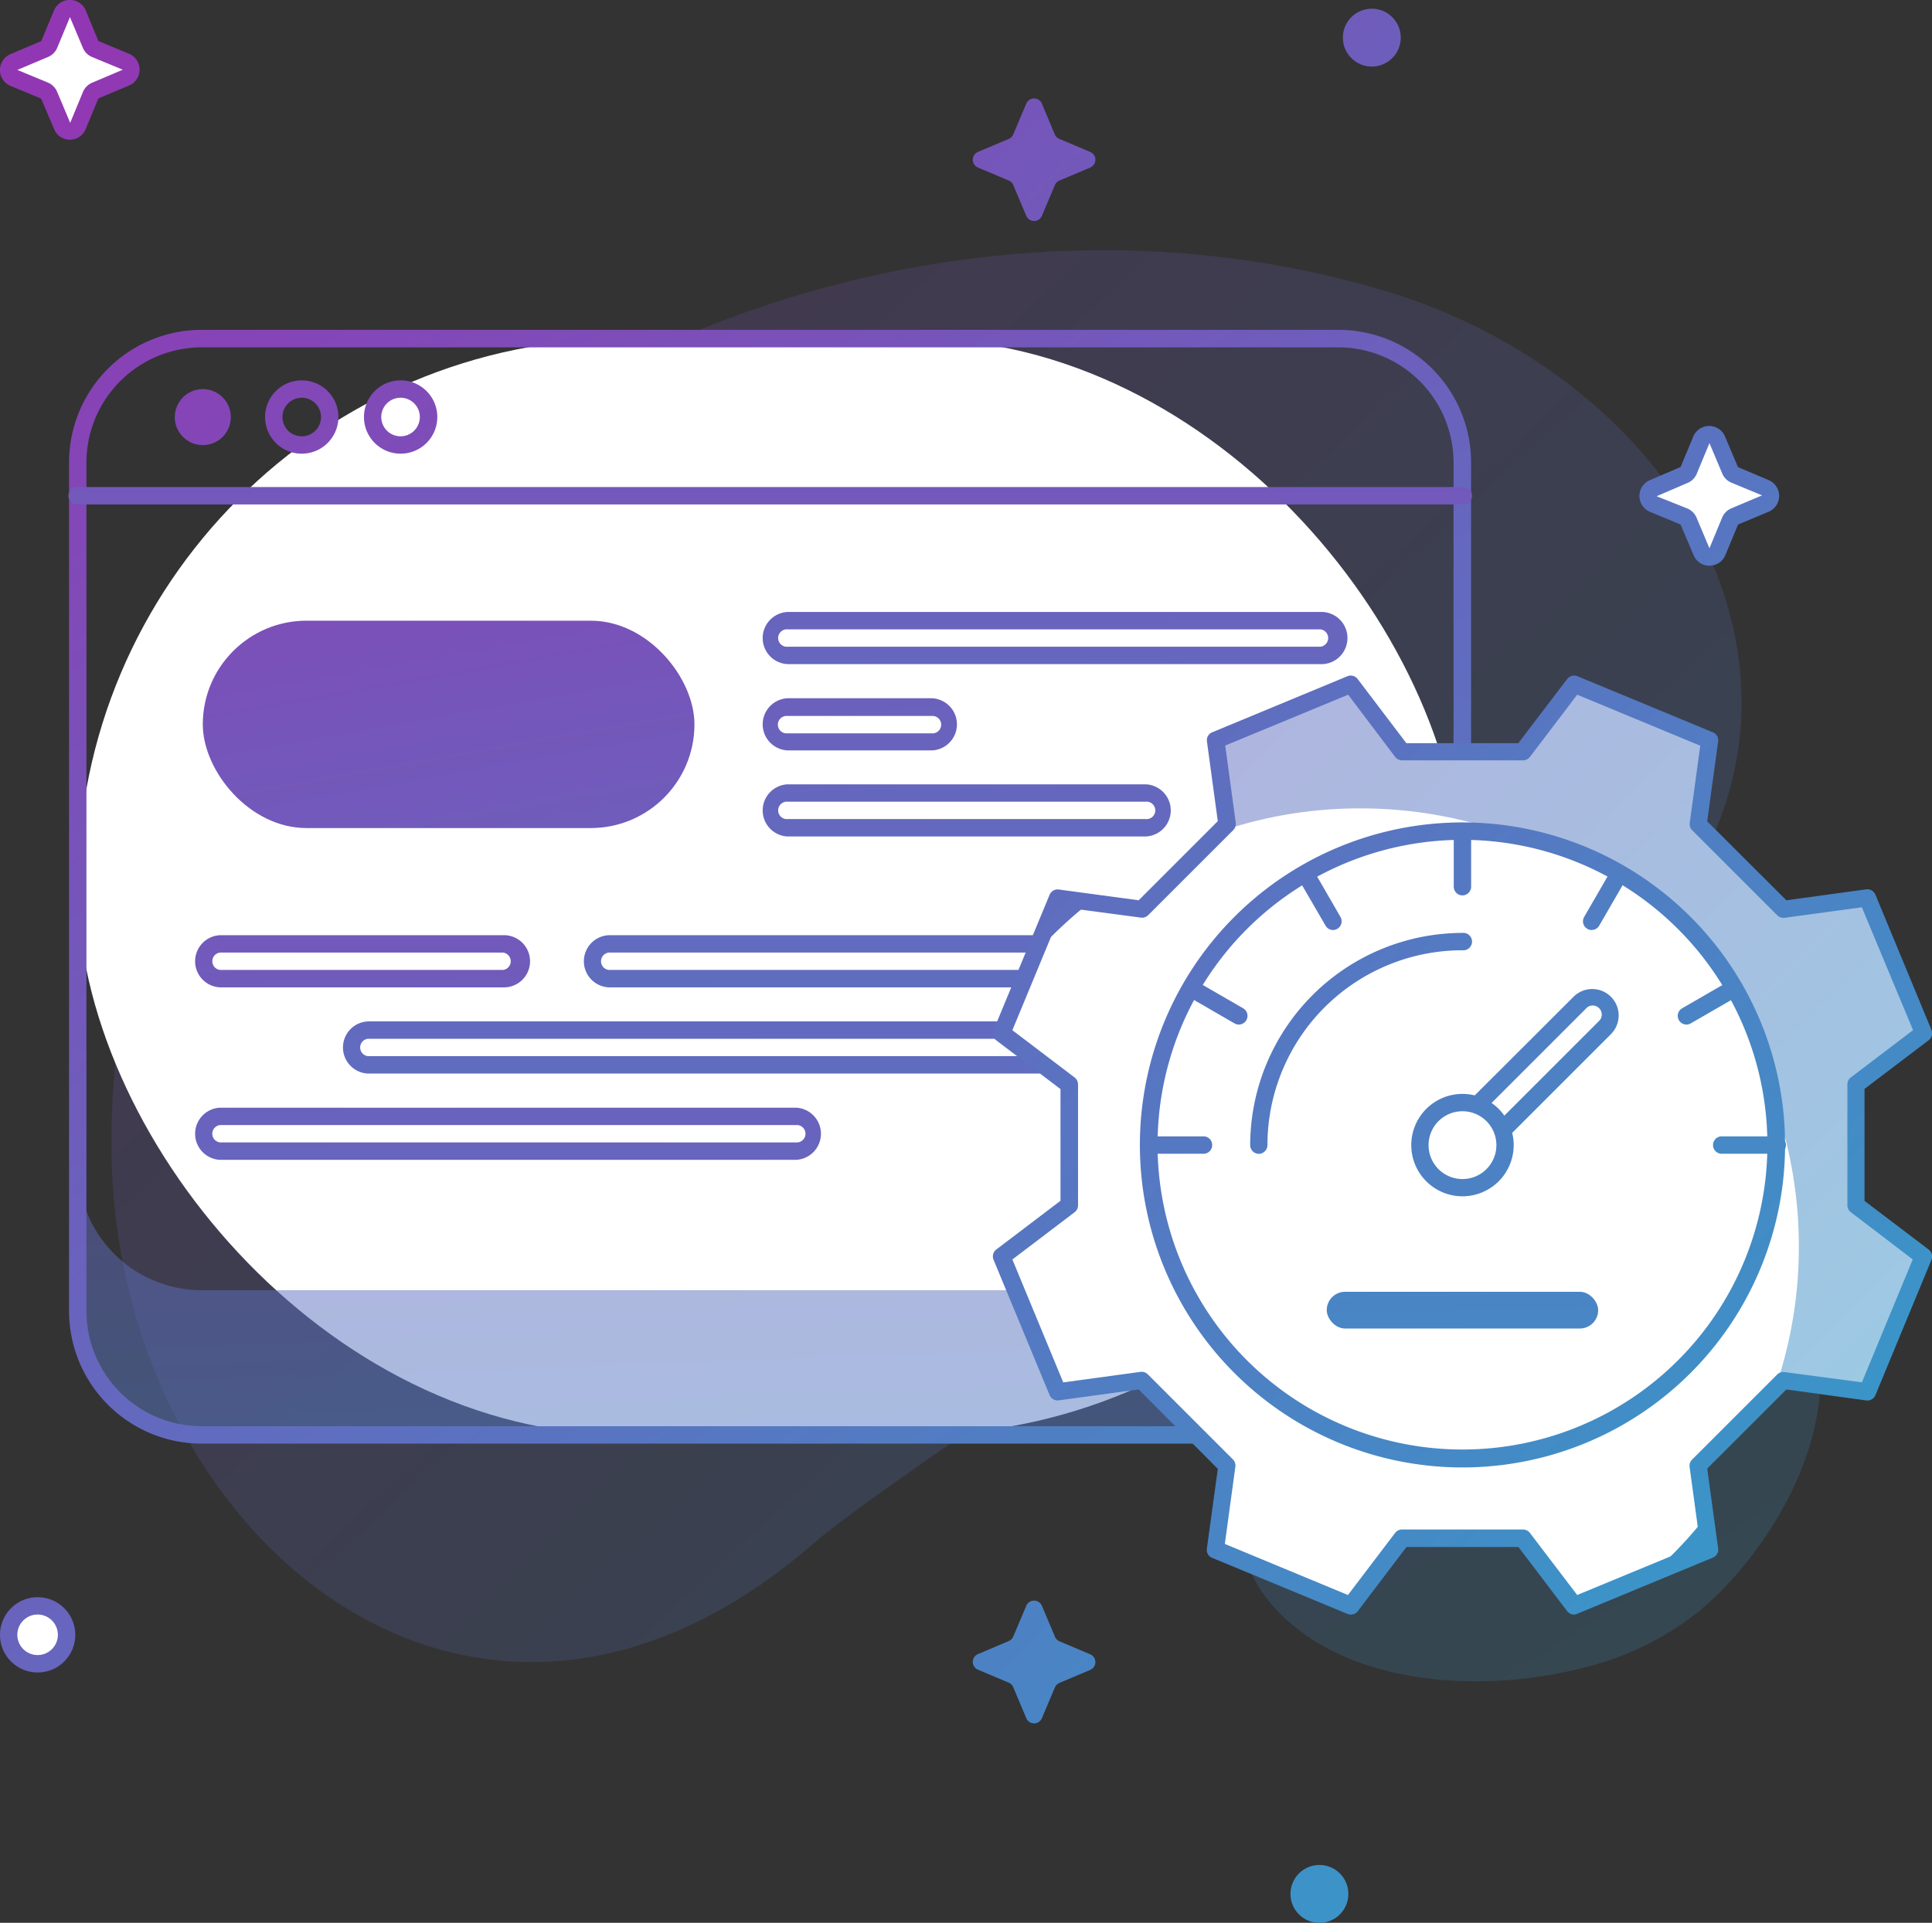 <svg xmlns="http://www.w3.org/2000/svg" xmlns:xlink="http://www.w3.org/1999/xlink" width="45.576" height="45.371" viewBox="0 0 45.576 45.371">
  <rect x="0" y="0" width="45.576" height="45.371" fill="#333333" stroke="none"/>
  <defs>
    <linearGradient id="linear-gradient" x1="-0.042" y1="-0.115" x2="1.053" y2="1.148" gradientUnits="objectBoundingBox">
      <stop offset="0" stop-color="#9237b3"/>
      <stop offset="1" stop-color="#2fa1cb"/>
    </linearGradient>
    <linearGradient id="linear-gradient-2" x1="-1.967" y1="-2.689" x2="1.129" y2="1.274" xlink:href="#linear-gradient"/>
    <linearGradient id="linear-gradient-3" x1="-9.74" y1="-9.741" x2="13.958" y2="13.957" xlink:href="#linear-gradient"/>
    <linearGradient id="linear-gradient-4" x1="-10.55" y1="-10.551" x2="20.292" y2="20.29" xlink:href="#linear-gradient"/>
    <linearGradient id="linear-gradient-5" x1="-26.107" y1="-26.107" x2="4.735" y2="4.735" xlink:href="#linear-gradient"/>
    <linearGradient id="linear-gradient-6" x1="-9.974" y1="-9.955" x2="4.595" y2="4.589" xlink:href="#linear-gradient"/>
    <linearGradient id="linear-gradient-7" x1="-3.84" y1="-3.84" x2="10.729" y2="10.729" xlink:href="#linear-gradient"/>
    <linearGradient id="linear-gradient-8" x1="-6.925" y1="-6.92" x2="5.849" y2="5.844" xlink:href="#linear-gradient"/>
    <linearGradient id="linear-gradient-9" x1="0.467" y1="0.466" x2="13.234" y2="13.224" xlink:href="#linear-gradient"/>
    <linearGradient id="linear-gradient-10" x1="-0.188" y1="-3.178" x2="1.101" y2="3.463" xlink:href="#linear-gradient"/>
    <linearGradient id="linear-gradient-11" x1="-0.044" y1="-0.185" x2="1.228" y2="1.417" xlink:href="#linear-gradient"/>
    <linearGradient id="linear-gradient-12" x1="0.095" y1="-32.046" x2="1.367" y2="70.257" xlink:href="#linear-gradient"/>
    <linearGradient id="linear-gradient-13" x1="-3.87" y1="-3.868" x2="27.987" y2="27.989" xlink:href="#linear-gradient"/>
    <linearGradient id="linear-gradient-14" x1="-3.514" y1="-3.512" x2="20.826" y2="20.828" xlink:href="#linear-gradient"/>
    <linearGradient id="linear-gradient-15" x1="-4.188" y1="-4.186" x2="20.152" y2="20.154" xlink:href="#linear-gradient"/>
    <linearGradient id="linear-gradient-16" x1="-0.56" y1="-2.014" x2="3.07" y2="6.59" xlink:href="#linear-gradient"/>
    <linearGradient id="linear-gradient-17" x1="-0.835" y1="-14.459" x2="2.217" y2="19.735" xlink:href="#linear-gradient"/>
    <linearGradient id="linear-gradient-18" x1="-3.204" y1="-13.425" x2="5.891" y2="20.769" xlink:href="#linear-gradient"/>
    <linearGradient id="linear-gradient-19" x1="-1.508" y1="-15.273" x2="2.844" y2="18.921" xlink:href="#linear-gradient"/>
    <linearGradient id="linear-gradient-20" x1="-1.28" y1="-10.925" x2="4.048" y2="23.269" xlink:href="#linear-gradient"/>
    <linearGradient id="linear-gradient-21" x1="-0.676" y1="-16.702" x2="1.662" y2="17.492" xlink:href="#linear-gradient"/>
    <linearGradient id="linear-gradient-22" x1="-0.377" y1="-16.374" x2="1.4" y2="17.821" xlink:href="#linear-gradient"/>
    <linearGradient id="linear-gradient-23" x1="-0.704" y1="-13.981" x2="2.138" y2="20.213" xlink:href="#linear-gradient"/>
    <linearGradient id="linear-gradient-24" x1="-16.21" y1="-15.86" x2="15.848" y2="15.599" xlink:href="#linear-gradient"/>
    <linearGradient id="linear-gradient-25" x1="-26.809" y1="-27.365" x2="4.65" y2="4.777" xlink:href="#linear-gradient"/>
    <linearGradient id="linear-gradient-26" x1="-1.145" y1="-1.352" x2="1.375" y2="1.168" xlink:href="#linear-gradient"/>
    <linearGradient id="linear-gradient-27" x1="-0.819" y1="-0.819" x2="1.081" y2="1.081" xlink:href="#linear-gradient"/>
    <linearGradient id="linear-gradient-28" x1="-1.42" y1="-1.42" x2="1.346" y2="1.346" xlink:href="#linear-gradient"/>
    <linearGradient id="linear-gradient-29" x1="-62.559" y1="-14.698" x2="40.163" y2="10.05" xlink:href="#linear-gradient"/>
    <linearGradient id="linear-gradient-30" x1="-22.813" y1="-15.593" x2="17.076" y2="11.929" xlink:href="#linear-gradient"/>
    <linearGradient id="linear-gradient-31" x1="-15.619" y1="-22.79" x2="11.945" y2="17.046" xlink:href="#linear-gradient"/>
    <linearGradient id="linear-gradient-32" x1="-14.863" y1="-62.559" x2="10.158" y2="40.163" xlink:href="#linear-gradient"/>
    <linearGradient id="linear-gradient-33" x1="-26.012" y1="-17.82" x2="13.877" y2="9.733" xlink:href="#linear-gradient"/>
    <linearGradient id="linear-gradient-34" x1="-19.437" y1="-28.322" x2="8.127" y2="11.515" xlink:href="#linear-gradient"/>
    <linearGradient id="linear-gradient-35" x1="-18.465" y1="-78.708" x2="6.016" y2="23.595" xlink:href="#linear-gradient"/>
    <linearGradient id="linear-gradient-36" x1="-4.367" y1="-35.469" x2="2.207" y2="13.116" xlink:href="#linear-gradient"/>
    <linearGradient id="linear-gradient-37" x1="-6.751" y1="-6.803" x2="3.728" y2="3.688" xlink:href="#linear-gradient"/>
    <linearGradient id="linear-gradient-38" x1="-11.597" y1="-11.597" x2="5.832" y2="5.832" xlink:href="#linear-gradient"/>
    <linearGradient id="linear-gradient-39" x1="-4.629" y1="-4.644" x2="3.419" y2="3.431" xlink:href="#linear-gradient"/>
  </defs>
  <g id="guvenilirlik" transform="translate(0 -0.004)">
    <g id="Group_4575" data-name="Group 4575" transform="translate(2.628 5.908)">
      <g id="Group_4573" data-name="Group 4573" opacity="0.2">
        <path id="Path_1825" data-name="Path 1825" d="M32.271,65.815c-8.044,6.994-16.561-.249-16.561-9.433,0-14.977,16.608-24.271,30.211-20.074,3.868,1.2,7.511,4.3,8.153,8.461.716,4.647-2.82,8.212-6.4,10.567C44.268,57.581,34.059,64.259,32.271,65.815Z" transform="translate(-15.71 -35.297)" fill="url(#linear-gradient)"/>
      </g>
      <g id="Group_4574" data-name="Group 4574" transform="translate(26.718 23.144)" opacity="0.2">
        <path id="Path_1826" data-name="Path 1826" d="M183.6,183.916c-2.355.657-5.8.557-7.528-1.465-2.007-2.355,1.191-4.565,3.22-6,2.436-1.721,7.792-4.8,9.43-.93,1.032,2.442-.7,5.552-2.551,7.1A6.928,6.928,0,0,1,183.6,183.916Z" transform="translate(-175.432 -173.654)" fill="url(#linear-gradient-2)"/>
      </g>
    </g>
    <g id="Group_4576" data-name="Group 4576" transform="translate(0 37.691)">
      <circle id="Ellipse_163" data-name="Ellipse 163" cx="0.683" cy="0.683" r="0.683" transform="translate(0.206 0.206)" fill="#fff"/>
      <path id="Path_1827" data-name="Path 1827" d="M.888,227.077a.888.888,0,1,1,.888-.888A.888.888,0,0,1,.888,227.077Zm0-1.367a.478.478,0,1,0,.477.478.478.478,0,0,0-.477-.478Z" transform="translate(0 -225.3)" fill="url(#linear-gradient-3)"/>
    </g>
    <circle id="Ellipse_164" data-name="Ellipse 164" cx="0.683" cy="0.683" r="0.683" transform="translate(31.678 0.209)" fill="url(#linear-gradient-4)"/>
    <circle id="Ellipse_165" data-name="Ellipse 165" cx="0.683" cy="0.683" r="0.683" transform="translate(30.442 44.01)" fill="url(#linear-gradient-5)"/>
    <path id="Path_1828" data-name="Path 1828" d="M139.231,226.747l.724.306a.2.2,0,0,1,0,.37l-.724.306a.2.2,0,0,0-.107.107l-.306.724a.2.2,0,0,1-.37,0l-.306-.729a.2.2,0,0,0-.107-.107l-.724-.306a.2.2,0,0,1,0-.37l.724-.306a.2.2,0,0,0,.107-.107l.306-.724a.2.2,0,0,1,.37,0l.306.724A.2.2,0,0,0,139.231,226.747Z" transform="translate(-114.239 -188.015)" fill="url(#linear-gradient-6)"/>
    <path id="Path_1829" data-name="Path 1829" d="M139.231,14.852l.724.306a.2.2,0,0,1,0,.37l-.724.306a.2.2,0,0,0-.107.107l-.306.724a.2.2,0,0,1-.37,0l-.306-.724a.2.2,0,0,0-.107-.107l-.724-.306a.2.2,0,0,1,0-.37l.724-.306a.2.2,0,0,0,.107-.107l.306-.724a.2.2,0,0,1,.37,0l.306.731a.2.2,0,0,0,.107.1Z" transform="translate(-114.239 -11.57)" fill="url(#linear-gradient-7)"/>
    <g id="Group_4577" data-name="Group 4577" transform="translate(38.676 10.054)">
      <path id="Path_1830" data-name="Path 1830" d="M234.471,62.227l.729.306a.2.2,0,0,1,0,.363l-.724.306a.2.2,0,0,0-.107.107l-.306.724a.2.2,0,0,1-.37,0l-.306-.724a.2.2,0,0,0-.107-.107l-.729-.306a.2.2,0,0,1,0-.37l.726-.3a.2.2,0,0,0,.107-.107l.311-.729a.2.2,0,0,1,.37,0l.3.729A.2.2,0,0,0,234.471,62.227Z" transform="translate(-232.223 -61.07)" fill="#fff"/>
      <path id="Path_1831" data-name="Path 1831" d="M232.854,63.382a.4.4,0,0,1-.373-.248l-.308-.723-.723-.3a.406.406,0,0,1,0-.748l.723-.309.3-.721a.406.406,0,0,1,.748,0l.306.723.723.306a.406.406,0,0,1,0,.748l-.721.3-.3.723a.4.4,0,0,1-.375.248Zm0-2.892-.3.724a.4.4,0,0,1-.217.216l-.729.313.729.291a.408.408,0,0,1,.211.211l.306.726.3-.726a.406.406,0,0,1,.216-.216l.726-.306-.724-.3a.4.4,0,0,1-.216-.216Z" transform="translate(-231.204 -60.084)" fill="url(#linear-gradient-8)"/>
    </g>
    <g id="Group_4578" data-name="Group 4578" transform="translate(0.001 0.004)">
      <path id="Path_1832" data-name="Path 1832" d="M3.273,2.184,4,2.49a.2.2,0,0,1,0,.37l-.724.306a.2.2,0,0,0-.107.107L2.865,4A.2.2,0,0,1,2.5,4l-.311-.724a.2.2,0,0,0-.107-.107l-.718-.3a.2.2,0,0,1,0-.375l.718-.306a.2.2,0,0,0,.107-.107l.306-.718a.2.2,0,0,1,.375,0l.3.718a.2.2,0,0,0,.107.107Z" transform="translate(-1.026 -1.026)" fill="#fff"/>
      <path id="Path_1833" data-name="Path 1833" d="M1.653,3.3a.4.4,0,0,1-.373-.248L.973,2.33l-.723-.3a.406.406,0,0,1,0-.748L.977.973l.3-.723a.406.406,0,0,1,.748,0l.3.723.723.3a.406.406,0,0,1,0,.748l-.724.306-.3.724a.4.4,0,0,1-.375.248Zm0-2.892-.3.724a.406.406,0,0,1-.216.216l-.724.306.724.3a.406.406,0,0,1,.216.222l.306.726.3-.726a.406.406,0,0,1,.222-.222L2.9,1.649l-.726-.3a.4.4,0,0,1-.216-.216Z" transform="translate(-0.004 -0.004)" fill="url(#linear-gradient-9)"/>
    </g>
    <rect id="Rectangle_630" data-name="Rectangle 630" width="32.665" height="25.87" rx="12.935" transform="translate(1.833 7.992)" fill="#fff"/>
    <path id="Path_1834" data-name="Path 1834" d="M43.66,164.51v3.416a2.924,2.924,0,0,1-2.924,2.924H13.919A2.922,2.922,0,0,1,11,167.926V164.51a2.922,2.922,0,0,0,2.919,2.926H40.736A2.924,2.924,0,0,0,43.66,164.51Z" transform="translate(-9.16 -136.988)" opacity="0.5" fill="url(#linear-gradient-10)"/>
    <path id="Path_1835" data-name="Path 1835" d="M39.686,72.811H12.868A3.131,3.131,0,0,1,9.74,69.683V49.658a3.131,3.131,0,0,1,3.128-3.128H39.686a3.131,3.131,0,0,1,3.128,3.128V69.682a3.131,3.131,0,0,1-3.128,3.13ZM12.868,46.943a2.722,2.722,0,0,0-2.718,2.715V69.682A2.722,2.722,0,0,0,12.868,72.4H39.686A2.722,2.722,0,0,0,42.4,69.682V49.658a2.722,2.722,0,0,0-2.717-2.715Z" transform="translate(-8.111 -38.743)" fill="url(#linear-gradient-11)"/>
    <path id="Path_1836" data-name="Path 1836" d="M42.543,69.116H9.883a.206.206,0,1,1,0-.41h32.66a.206.206,0,1,1,0,.41Z" transform="translate(-8.043 -57.209)" fill="url(#linear-gradient-12)"/>
    <circle id="Ellipse_166" data-name="Ellipse 166" cx="0.661" cy="0.661" r="0.661" transform="translate(4.123 9.185)" fill="url(#linear-gradient-13)"/>
    <path id="Path_1837" data-name="Path 1837" d="M38.245,55.39a.865.865,0,1,1,.865-.865A.865.865,0,0,1,38.245,55.39Zm0-1.32a.455.455,0,1,0,.455.455.455.455,0,0,0-.455-.455Z" transform="translate(-31.127 -44.681)" fill="url(#linear-gradient-14)"/>
    <path id="Path_1838" data-name="Path 1838" d="M52.193,55.39a.865.865,0,1,1,.867-.865A.865.865,0,0,1,52.193,55.39Zm0-1.32a.455.455,0,1,0,.455.455.455.455,0,0,0-.455-.455Z" transform="translate(-42.744 -44.681)" fill="url(#linear-gradient-15)"/>
    <rect id="Rectangle_631" data-name="Rectangle 631" width="11.598" height="4.893" rx="2.446" transform="translate(4.784 14.65)" fill="url(#linear-gradient-16)"/>
    <path id="Path_1839" data-name="Path 1839" d="M120.558,87.561H108a.616.616,0,0,1,0-1.231h12.563a.616.616,0,1,1,0,1.231ZM108,86.74a.206.206,0,1,0,0,.41h12.563a.206.206,0,0,0,0-.41Z" transform="translate(-89.417 -71.886)" fill="url(#linear-gradient-17)"/>
    <path id="Path_1840" data-name="Path 1840" d="M111.393,99.731H108a.616.616,0,0,1,0-1.231h3.4a.616.616,0,0,1,0,1.231Zm-3.4-.813a.206.206,0,1,0,0,.41h3.4a.206.206,0,1,0,0-.41Z" transform="translate(-89.417 -82.02)" fill="url(#linear-gradient-18)"/>
    <path id="Path_1841" data-name="Path 1841" d="M116.44,111.871H108a.616.616,0,0,1,0-1.231h8.444a.616.616,0,0,1,0,1.231ZM108,111.05a.206.206,0,1,0,0,.41h8.444a.206.206,0,1,0,0-.41Z" transform="translate(-89.417 -92.129)" fill="url(#linear-gradient-19)"/>
    <path id="Path_1842" data-name="Path 1842" d="M34.655,133.151H27.986a.616.616,0,0,1,0-1.231h6.669a.616.616,0,1,1,0,1.231Zm-6.669-.821a.206.206,0,0,0,0,.41h6.669a.206.206,0,0,0,0-.41Z" transform="translate(-22.792 -109.849)" fill="url(#linear-gradient-20)"/>
    <path id="Path_1843" data-name="Path 1843" d="M99.582,133.151H82.806a.616.616,0,0,1,0-1.231H99.582a.616.616,0,1,1,0,1.231Zm-16.777-.821a.206.206,0,0,0,0,.41H99.582a.206.206,0,0,0,0-.41Z" transform="translate(-68.441 -109.849)" fill="url(#linear-gradient-21)"/>
    <path id="Path_1844" data-name="Path 1844" d="M71.295,145.311H48.836a.616.616,0,0,1,0-1.231H71.295a.616.616,0,1,1,0,1.231Zm-22.459-.821a.206.206,0,0,0,0,.41H71.295a.206.206,0,0,0,0-.41Z" transform="translate(-40.154 -119.975)" fill="url(#linear-gradient-22)"/>
    <path id="Path_1845" data-name="Path 1845" d="M41.567,157.481H27.986a.616.616,0,0,1,0-1.231H41.567a.616.616,0,0,1,0,1.231Zm-13.581-.821a.206.206,0,0,0,0,.41H41.567a.206.206,0,1,0,0-.41Z" transform="translate(-22.792 -130.109)" fill="url(#linear-gradient-23)"/>
    <g id="Group_4581" data-name="Group 4581" transform="translate(23.422 15.946)">
      <path id="Path_1846" data-name="Path 1846" d="M153.535,98.126l1.214-1.6,3.192,1.322-.271,1.984,2.007,2.007,1.984-.271,1.322,3.192-1.593,1.213v2.844l1.6,1.211-1.322,3.192-1.984-.271-2.007,2.007.271,1.984-3.2,1.332-1.214-1.593h-2.844l-1.211,1.6-3.192-1.322.264-1.987-2.007-2.007-1.984.271-1.322-3.192,1.6-1.211v-2.854l-1.6-1.211,1.322-3.192,1.984.274,2.007-2.007-.271-1.984,3.192-1.322,1.211,1.6Z" transform="translate(-141.035 -96.325)" fill="#fff"/>
      <path id="Path_1847" data-name="Path 1847" d="M146.384,126.71l.759.1a10.13,10.13,0,0,0-1.313,1.236C145.957,127.74,146.109,127.366,146.384,126.71Z" transform="translate(-144.857 -121.457)" fill="url(#linear-gradient-24)"/>
      <path id="Path_1848" data-name="Path 1848" d="M234.3,214.09l.1.759-1.338.55A10.328,10.328,0,0,0,234.3,214.09Z" transform="translate(-217.496 -194.22)" fill="url(#linear-gradient-25)"/>
      <path id="Path_1849" data-name="Path 1849" d="M186.465,108.762l1.592,1.211-1.322,3.19-1.984-.271-.184.184a10.22,10.22,0,0,0,.554-3.346A10.336,10.336,0,0,0,174.784,99.4a10.2,10.2,0,0,0-3.347.554c.062-.057.119-.119.184-.184l-.271-1.984c1.7-.706,1.494-.621,3.2-1.322l1.211,1.593H178.6l1.223-1.579c1.7.7,1.506.616,3.2,1.322l-.271,1.984,2.007,2.007,1.984-.271,1.322,3.19-1.594,1.213Z" transform="translate(-166.108 -96.267)" opacity="0.5" fill="url(#linear-gradient-26)"/>
      <path id="Path_1850" data-name="Path 1850" d="M153.73,117.461a.206.206,0,0,1-.167-.08l-1.149-1.514h-2.641l-1.149,1.514a.206.206,0,0,1-.243.065l-3.192-1.322a.2.2,0,0,1-.125-.217l.258-1.884-1.867-1.874-1.884.258a.206.206,0,0,1-.217-.125l-1.322-3.192a.206.206,0,0,1,.065-.243l1.514-1.149v-2.636l-1.514-1.149a.206.206,0,0,1-.065-.243l1.322-3.192a.206.206,0,0,1,.217-.125l1.884.254,1.867-1.867-.256-1.88a.2.2,0,0,1,.125-.217l3.187-1.322a.206.206,0,0,1,.243.065l1.149,1.514h2.641l1.153-1.514a.206.206,0,0,1,.243-.065L157,96.643a.2.2,0,0,1,.125.217l-.258,1.884,1.867,1.863,1.884-.258a.207.207,0,0,1,.217.125l1.322,3.192a.206.206,0,0,1-.065.243l-1.514,1.149V107.7l1.514,1.149a.206.206,0,0,1,.065.243l-1.322,3.192a.207.207,0,0,1-.217.125l-1.884-.259-1.867,1.867.258,1.884a.2.2,0,0,1-.125.217l-3.192,1.322A.207.207,0,0,1,153.73,117.461Zm-4.057-2.007h2.844a.206.206,0,0,1,.167.08L153.8,117l2.9-1.2-.249-1.828a.206.206,0,0,1,.059-.167l2.007-2.007a.207.207,0,0,1,.167-.059l1.832.243,1.2-2.9-1.462-1.116a.206.206,0,0,1-.08-.167v-2.844a.206.206,0,0,1,.08-.167l1.469-1.116-1.208-2.9-1.828.249a.207.207,0,0,1-.167-.059l-2.007-2.007a.206.206,0,0,1-.059-.167l.249-1.828L153.8,95.756l-1.116,1.469a.206.206,0,0,1-.167.08h-2.844a.206.206,0,0,1-.167-.08l-1.109-1.469-2.9,1.2.249,1.828a.206.206,0,0,1-.059.167l-2.007,2.007a.207.207,0,0,1-.167.059l-1.837-.244-1.2,2.9,1.469,1.116a.206.206,0,0,1,.08.167V107.8a.206.206,0,0,1-.08.167l-1.469,1.116,1.2,2.9,1.828-.249a.207.207,0,0,1,.167.059l2.007,2.007a.206.206,0,0,1,.059.167l-.249,1.828L148.392,117l1.116-1.469a.206.206,0,0,1,.164-.077Z" transform="translate(-140.016 -95.306)" fill="url(#linear-gradient-27)"/>
      <g id="Group_4579" data-name="Group 4579" transform="translate(3.468 3.465)">
        <circle id="Ellipse_167" data-name="Ellipse 167" cx="7.405" cy="7.405" r="7.405" transform="translate(0.204 0.207)" fill="#fff"/>
        <path id="Path_1851" data-name="Path 1851" d="M168.36,131.239a7.61,7.61,0,1,1,7.61-7.61A7.61,7.61,0,0,1,168.36,131.239Zm0-14.809a7.193,7.193,0,1,0,7.193,7.193,7.193,7.193,0,0,0-7.193-7.193Z" transform="translate(-160.75 -116.02)" fill="url(#linear-gradient-28)"/>
      </g>
      <path id="Path_1852" data-name="Path 1852" d="M205.216,117.842a.206.206,0,0,1-.206-.206v-1.308a.206.206,0,0,1,.41,0v1.308A.206.206,0,0,1,205.216,117.842Z" transform="translate(-194.138 -112.656)" fill="url(#linear-gradient-29)"/>
      <path id="Path_1853" data-name="Path 1853" d="M183.739,123.576a.2.2,0,0,1-.177-.1l-.659-1.134a.206.206,0,0,1,.355-.206l.654,1.132a.206.206,0,0,1-.177.308Z" transform="translate(-175.712 -117.573)" fill="url(#linear-gradient-30)"/>
      <path id="Path_1854" data-name="Path 1854" d="M168.1,139.269a.2.2,0,0,1-.1-.028l-1.132-.654a.206.206,0,0,1,.206-.355l1.132.654a.206.206,0,0,1-.1.383Z" transform="translate(-162.3 -131.035)" fill="url(#linear-gradient-31)"/>
      <path id="Path_1855" data-name="Path 1855" d="M162.371,160.71h-1.3a.206.206,0,0,1,0-.41h1.308a.206.206,0,0,1,0,.41Z" transform="translate(-157.391 -149.428)" fill="url(#linear-gradient-32)"/>
      <path id="Path_1856" data-name="Path 1856" d="M223.442,123.584a.206.206,0,0,1-.177-.308l.654-1.132a.206.206,0,0,1,.355.206l-.654,1.132a.2.2,0,0,1-.177.1Z" transform="translate(-209.317 -117.581)" fill="url(#linear-gradient-33)"/>
      <path id="Path_1857" data-name="Path 1857" d="M236.787,139.269a.206.206,0,0,1-.1-.383l1.133-.654a.206.206,0,0,1,.206.355l-1.133.654A.2.2,0,0,1,236.787,139.269Z" transform="translate(-220.43 -131.035)" fill="url(#linear-gradient-34)"/>
      <path id="Path_1858" data-name="Path 1858" d="M243.056,160.706h-1.308a.206.206,0,0,1,0-.41h1.308a.206.206,0,1,1,0,.41Z" transform="translate(-224.574 -149.424)" fill="url(#linear-gradient-35)"/>
      <rect id="Rectangle_632" data-name="Rectangle 632" width="6.403" height="0.867" rx="0.433" transform="translate(7.876 14.539)" fill="url(#linear-gradient-36)"/>
      <path id="Path_1859" data-name="Path 1859" d="M205.036,143.523a.2.2,0,0,1-.146-.06l-.59-.59a.206.206,0,0,1,0-.291l2.894-2.889a.623.623,0,1,1,.882.882l-2.891,2.891A.2.2,0,0,1,205.036,143.523Zm-.3-.8.3.3,2.747-2.747a.213.213,0,1,0-.3-.3Z" transform="translate(-193.496 -132.115)" fill="url(#linear-gradient-37)"/>
      <g id="Group_4580" data-name="Group 4580" transform="translate(9.87 9.87)">
        <circle id="Ellipse_168" data-name="Ellipse 168" cx="1.002" cy="1.002" r="1.002" transform="translate(0.206 0.206)" fill="#fff"/>
        <path id="Path_1860" data-name="Path 1860" d="M200.228,156.726a1.208,1.208,0,1,1,1.208-1.208A1.208,1.208,0,0,1,200.228,156.726Zm0-2.007a.8.8,0,1,0,.8.8.8.8,0,0,0-.8-.8Z" transform="translate(-199.02 -154.31)" fill="url(#linear-gradient-38)"/>
      </g>
      <path id="Path_1861" data-name="Path 1861" d="M176.506,136.8a.206.206,0,0,1-.206-.206,5.018,5.018,0,0,1,5.007-5.007.206.206,0,1,1,0,.41,4.6,4.6,0,0,0-4.6,4.6A.206.206,0,0,1,176.506,136.8Z" transform="translate(-170.23 -125.516)" fill="url(#linear-gradient-39)"/>
    </g>
  </g>
</svg>
